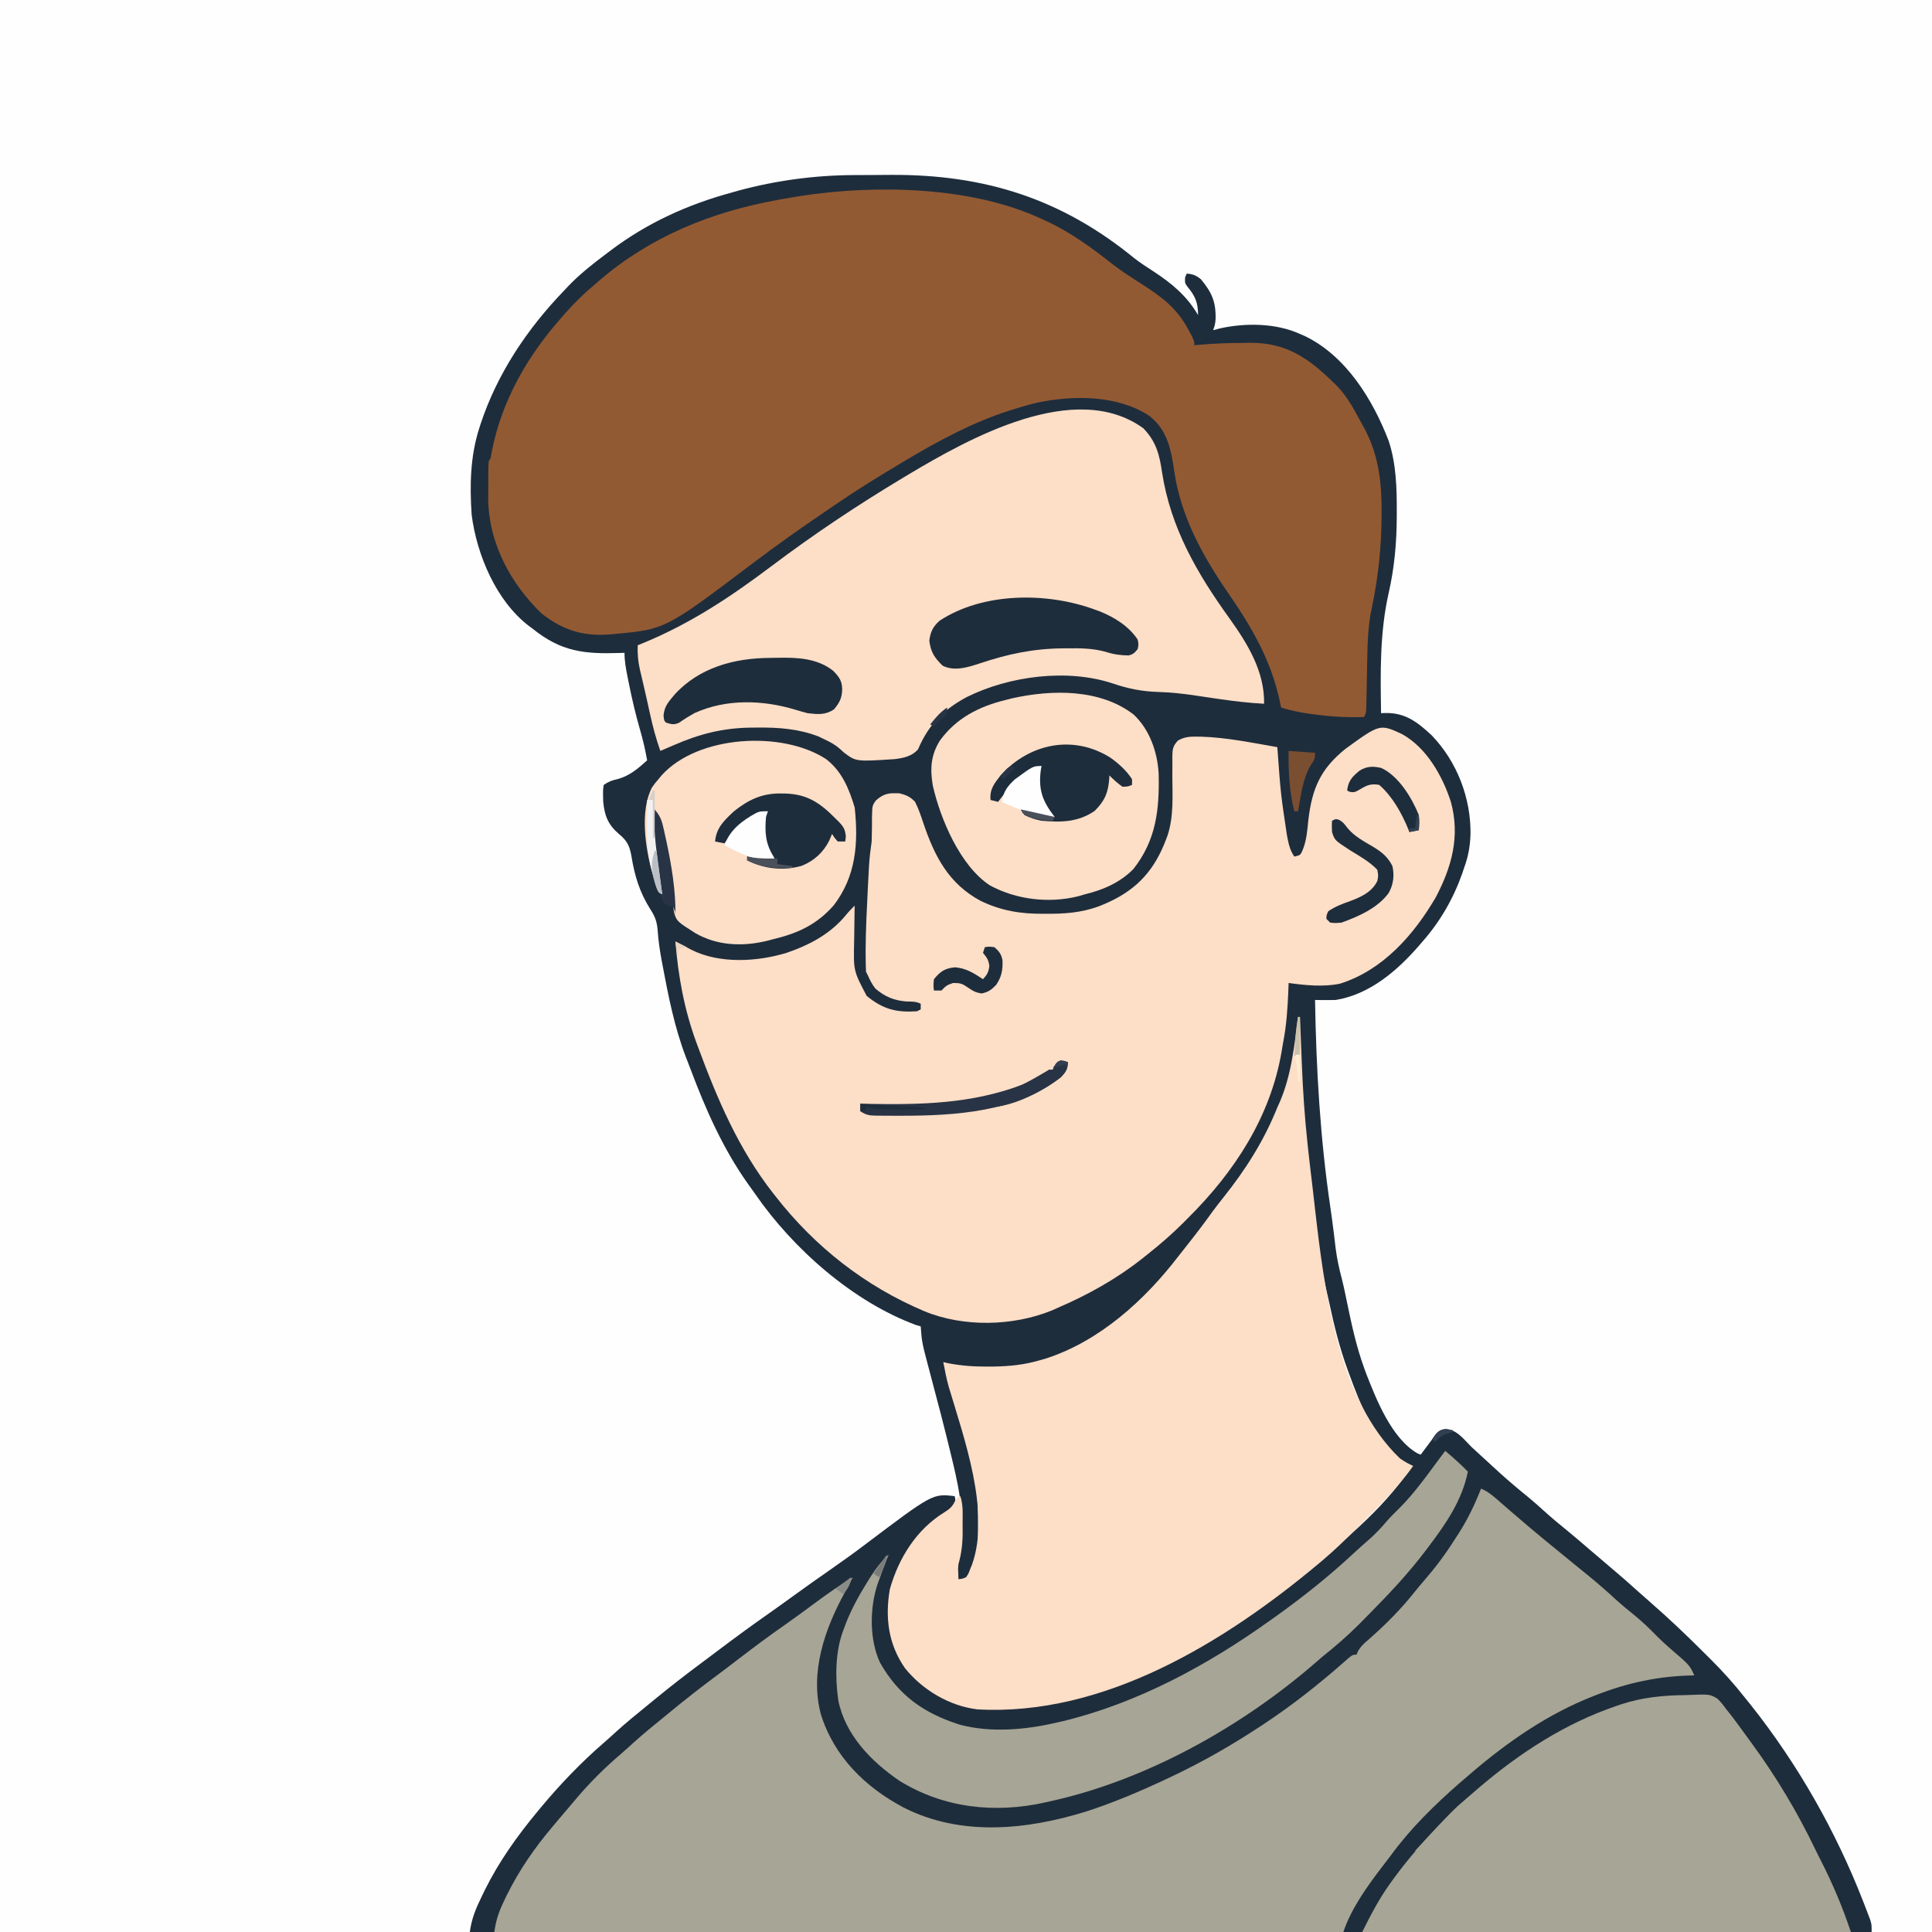 <svg version="1.1" xmlns="http://www.w3.org/2000/svg" width="1024" height="1024">
<rect width="100%" height="100%" fill="#808080" stroke="none"/>
<path d="M0 0 C337.92 0 675.84 0 1024 0 C1024 337.92 1024 675.84 1024 1024 C686.08 1024 348.16 1024 0 1024 C0 686.08 0 348.16 0 0 Z " fill="#FEFEFE" transform="translate(0,0)"/>
<path d="M0 0 C1.057 -0.006 2.114 -0.011 3.203 -0.017 C5.434 -0.027 7.664 -0.033 9.895 -0.037 C13.216 -0.047 16.538 -0.078 19.859 -0.109 C69.871 -0.357 110.575 12.67 149.133 44.285 C152.362 46.747 155.745 48.929 159.148 51.141 C168.803 57.466 176.776 64.106 182.648 74.203 C182.618 67.534 181.145 64.074 176.883 59 C175.648 57.203 175.648 57.203 175.773 54.203 C176.207 53.213 176.207 53.213 176.648 52.203 C179.951 52.486 181.533 53.111 184.148 55.203 C189.985 62.207 192.232 67.369 191.922 76.602 C191.648 79.203 191.648 79.203 190.648 82.203 C191.891 81.881 193.134 81.559 194.414 81.227 C207.863 78.256 224.015 78.446 236.648 84.203 C237.571 84.604 238.494 85.005 239.445 85.418 C261.159 95.999 275.297 119.055 283.676 140.879 C287.695 153.096 288.021 166.025 287.961 178.766 C287.96 179.505 287.959 180.244 287.958 181.006 C287.923 194.809 286.734 208.135 283.648 221.613 C278.928 242.601 279.289 263.835 279.648 285.203 C280.312 285.174 280.975 285.145 281.658 285.115 C292.385 284.841 298.857 289.849 306.559 297.023 C319.939 310.979 327.306 330.212 327.053 349.372 C326.832 355.68 325.865 361.273 323.648 367.203 C323.32 368.189 322.991 369.175 322.652 370.191 C317.97 383.461 310.959 395.655 301.648 406.203 C300.928 407.044 300.207 407.884 299.465 408.75 C287.921 421.954 273.525 434.25 255.648 437.203 C253.712 437.268 251.773 437.289 249.836 437.266 C248.86 437.257 247.884 437.248 246.879 437.238 C245.775 437.221 245.775 437.221 244.648 437.203 C245.27 474.075 247.38 510.64 252.77 547.141 C253.41 551.485 253.995 555.832 254.531 560.191 C254.66 561.234 254.788 562.276 254.92 563.351 C255.142 565.185 255.361 567.02 255.572 568.856 C256.256 574.377 257.45 579.642 258.85 585.023 C259.963 589.457 260.87 593.926 261.791 598.402 C264.161 609.897 266.648 621.156 270.648 632.203 C271.178 633.667 271.178 633.667 271.719 635.16 C277.192 649.15 285.249 669.621 298.969 677.543 C299.523 677.761 300.077 677.979 300.648 678.203 C301.287 677.348 301.925 676.494 302.582 675.613 C303.417 674.497 304.251 673.381 305.086 672.266 C305.507 671.702 305.928 671.138 306.361 670.557 C310.315 665.274 310.315 665.274 313.586 664.578 C319.691 664.69 323.595 670.208 327.648 674.203 C329.633 676.054 331.641 677.878 333.648 679.703 C334.668 680.638 335.688 681.572 336.707 682.508 C337.678 683.397 338.648 684.287 339.648 685.203 C340.506 685.989 341.363 686.776 342.246 687.586 C347.341 692.22 352.576 696.622 357.93 700.953 C360.57 703.138 363.116 705.395 365.648 707.703 C369.871 711.547 374.235 715.168 378.672 718.762 C382.603 721.986 386.455 725.297 390.307 728.614 C393.772 731.597 397.252 734.562 400.752 737.505 C406.053 741.965 411.267 746.505 416.395 751.164 C418.417 752.994 420.462 754.792 422.523 756.578 C431.907 764.772 440.934 773.302 449.74 782.11 C451.34 783.708 452.948 785.297 454.557 786.887 C461.038 793.333 466.994 800.005 472.648 807.203 C473.602 808.384 474.556 809.563 475.512 810.742 C500.532 842.266 520.699 877.753 535.273 915.266 C535.712 916.391 536.15 917.516 536.602 918.675 C537.001 919.727 537.401 920.779 537.812 921.863 C538.168 922.798 538.523 923.733 538.889 924.696 C539.648 927.203 539.648 927.203 539.648 931.203 C294.458 931.203 49.268 931.203 -203.352 931.203 C-202.305 923.879 -200.225 918.937 -197.039 912.391 C-196.503 911.284 -195.967 910.178 -195.414 909.038 C-187.871 893.818 -178.179 880.243 -167.352 867.203 C-166.861 866.61 -166.371 866.016 -165.865 865.405 C-155.546 853 -144.375 841.326 -132.162 830.771 C-129.919 828.828 -127.729 826.83 -125.539 824.828 C-120.29 820.097 -114.846 815.644 -109.352 811.203 C-108.12 810.192 -106.89 809.181 -105.66 808.168 C-97.119 801.152 -88.418 794.407 -79.537 787.829 C-77.181 786.077 -74.838 784.309 -72.496 782.539 C-63.288 775.584 -54.006 768.772 -44.551 762.156 C-40.179 759.094 -35.858 755.964 -31.539 752.828 C-25.151 748.192 -18.707 743.646 -12.227 739.141 C-6.146 734.908 -0.136 730.609 5.773 726.141 C41.968 698.817 41.968 698.817 53.648 700.203 C54.086 702.328 54.086 702.328 53.648 705.203 C51.084 708.211 47.894 710.475 44.496 712.461 C32.234 719.659 24.215 735.666 20.48 749.07 C17.388 762.441 19.133 775.766 26.086 787.516 C26.923 788.756 27.776 789.987 28.648 791.203 C29.37 792.214 30.092 793.224 30.836 794.266 C39.237 803.927 53.102 810.574 65.648 812.203 C127.616 815.803 187.601 781.753 234.648 744.203 C235.263 743.719 235.877 743.235 236.509 742.736 C256.882 726.666 280.192 707.887 294.648 686.203 C294.648 685.543 294.648 684.883 294.648 684.203 C293.187 683.037 293.187 683.037 291.273 681.828 C275.995 670.599 268.961 652.425 262.648 635.203 C262.399 634.526 262.149 633.849 261.891 633.151 C257.703 621.644 254.782 610.001 252.257 598.029 C251.672 595.314 251.044 592.612 250.402 589.91 C246.045 571.036 244.102 551.819 241.922 532.6 C241.481 528.737 241.023 524.877 240.566 521.016 C240.26 518.412 239.954 515.807 239.648 513.203 C239.546 512.329 239.443 511.455 239.337 510.554 C237.125 491.188 236.534 471.665 235.648 452.203 C235.446 453.499 235.243 454.795 235.034 456.131 C234.764 457.853 234.493 459.575 234.223 461.297 C234.09 462.149 233.956 463 233.819 463.878 C229.258 492.883 215.929 517.588 197.939 540.553 C195.789 543.302 193.655 546.064 191.523 548.828 C191.104 549.372 190.684 549.915 190.252 550.475 C187.713 553.777 185.254 557.125 182.836 560.516 C161.847 589.577 134.041 620.102 98.023 629.391 C96.794 629.714 95.564 630.038 94.297 630.371 C86.623 632.121 79.238 632.416 71.398 632.453 C70.33 632.474 69.261 632.494 68.16 632.516 C60.867 632.551 54.571 631.492 47.648 629.203 C47.92 630.147 48.191 631.091 48.471 632.063 C66.062 693.411 66.062 693.411 66.023 718.266 C66.023 719.305 66.022 720.345 66.021 721.417 C65.898 729.396 65.463 737.593 60.148 744.016 C59.653 744.408 59.158 744.799 58.648 745.203 C56.461 744.891 56.461 744.891 54.648 744.203 C54.497 739.96 54.487 736.785 55.633 732.652 C59.843 716.512 56.505 698.1 52.648 682.203 C52.348 680.955 52.048 679.706 51.738 678.419 C48.244 663.961 44.496 649.572 40.648 635.203 C36.254 618.68 36.254 618.68 35.648 610.203 C34.872 609.985 34.096 609.767 33.297 609.543 C-0.164 597.255 -32.096 569.038 -52.068 540.059 C-53.289 538.294 -54.544 536.558 -55.809 534.824 C-69.045 516.285 -78.436 495.021 -86.385 473.779 C-87.19 471.635 -88.017 469.503 -88.863 467.375 C-94.82 451.816 -98.106 435.221 -101.164 418.891 C-101.371 417.789 -101.578 416.687 -101.791 415.552 C-102.712 410.453 -103.443 405.461 -103.781 400.289 C-104.143 395.824 -105.128 392.915 -107.664 389.141 C-113.381 379.993 -115.977 371.487 -117.694 360.89 C-118.671 355.51 -119.96 352.782 -124.352 349.203 C-130.082 344.291 -131.973 339.428 -132.637 332.023 C-132.802 326.033 -132.802 326.033 -132.352 323.203 C-129.507 321.307 -128.015 320.813 -124.789 320.078 C-118.491 318.307 -114.155 314.505 -109.352 310.203 C-110.308 304.811 -111.497 299.589 -113.028 294.328 C-115.479 285.9 -117.443 277.436 -119.164 268.828 C-119.383 267.74 -119.602 266.652 -119.827 265.531 C-120.652 261.31 -121.352 257.519 -121.352 253.203 C-122.041 253.229 -122.73 253.255 -123.44 253.282 C-142.825 253.922 -154.881 252.699 -170.352 240.203 C-170.974 239.744 -171.597 239.285 -172.238 238.812 C-189.486 225.465 -199.606 201.215 -202.352 180.203 C-203.424 164.622 -203.138 149.147 -198.352 134.203 C-198.137 133.529 -197.923 132.855 -197.702 132.161 C-188.88 105.285 -172.885 81.449 -153.352 61.203 C-152.627 60.427 -151.903 59.651 -151.156 58.852 C-144.807 52.221 -137.673 46.703 -130.352 41.203 C-129.777 40.768 -129.203 40.333 -128.612 39.885 C-109.266 25.314 -87.737 15.529 -64.352 9.203 C-62.658 8.718 -62.658 8.718 -60.93 8.223 C-41.201 2.881 -20.43 0.089 0 0 Z " fill="#1E2D3C" transform="translate(452.352,92.797)"/>
<path d="M0 0 C13.024 7.187 21.441 22.108 25.938 35.938 C30.874 54.126 26.492 70.261 17.938 86.504 C6.338 106.418 -10.201 125.245 -32.875 132.312 C-41.707 134.146 -51.205 133.162 -60.062 131.938 C-60.111 133.242 -60.16 134.547 -60.211 135.891 C-60.602 145.393 -61.192 154.597 -63.062 163.938 C-63.311 165.427 -63.557 166.916 -63.801 168.406 C-69.728 202.979 -88.842 232.184 -113.438 256.562 C-114.306 257.439 -115.175 258.316 -116.07 259.219 C-122.087 265.218 -128.398 270.673 -135.062 275.938 C-136.004 276.688 -136.946 277.439 -137.917 278.212 C-151.319 288.786 -166.408 297.207 -182.062 303.938 C-183.197 304.448 -184.331 304.958 -185.5 305.484 C-206.121 313.895 -232.447 314.468 -253.062 305.938 C-284.367 292.763 -311.181 271.77 -332.062 244.938 C-332.693 244.138 -332.693 244.138 -333.335 243.322 C-351.547 220.067 -362.911 193.439 -373.062 165.938 C-373.483 164.812 -373.483 164.812 -373.911 163.663 C-380.322 146.32 -383.64 128.318 -385.062 109.938 C-384.145 110.42 -383.227 110.902 -382.281 111.398 C-381.042 112.037 -379.802 112.675 -378.562 113.312 C-377.661 113.788 -377.661 113.788 -376.742 114.273 C-361.817 121.895 -341.766 120.741 -326.062 115.938 C-313.84 111.717 -302.809 105.898 -294.535 95.734 C-293.131 94.021 -291.639 92.491 -290.062 90.938 C-290.083 91.945 -290.104 92.953 -290.126 93.992 C-290.199 97.775 -290.245 101.558 -290.282 105.342 C-290.302 106.971 -290.329 108.6 -290.364 110.229 C-290.692 125.524 -290.692 125.524 -283.688 138.812 C-274.984 145.858 -268.158 147.652 -257.062 146.938 C-256.403 146.607 -255.743 146.278 -255.062 145.938 C-255.062 144.947 -255.062 143.957 -255.062 142.938 C-257.65 141.644 -259.67 141.828 -262.562 141.75 C-269.2 141.231 -273.984 139.258 -279.062 134.938 C-280.864 132.634 -281.865 130.645 -283.062 127.938 C-283.392 127.278 -283.722 126.618 -284.062 125.938 C-284.196 122.864 -284.252 119.825 -284.25 116.75 C-284.25 115.774 -284.25 114.798 -284.25 113.793 C-284.175 103.329 -283.66 92.887 -283.125 82.438 C-283.082 81.575 -283.038 80.713 -282.993 79.824 C-282.866 77.331 -282.733 74.837 -282.598 72.344 C-282.559 71.6 -282.52 70.856 -282.481 70.089 C-282.23 65.657 -281.697 61.334 -281.062 56.938 C-280.992 55.311 -280.954 53.683 -280.957 52.055 C-280.942 51.197 -280.927 50.34 -280.912 49.457 C-280.887 47.686 -280.882 45.915 -280.896 44.145 C-280.741 37.893 -280.741 37.893 -278.849 35.228 C-275.805 32.489 -273.122 31.264 -269.062 31.375 C-268.258 31.374 -267.454 31.372 -266.625 31.371 C-263.049 32.161 -260.515 33.232 -258.062 35.938 C-256.167 39.658 -254.875 43.542 -253.562 47.5 C-247.587 65.065 -240.172 79.324 -223.398 88.375 C-212.355 93.722 -201.691 95.423 -189.5 95.25 C-187.788 95.255 -187.788 95.255 -186.041 95.26 C-175.834 95.196 -166.402 94.073 -157.062 89.812 C-156.384 89.507 -155.705 89.201 -155.006 88.886 C-139.808 81.788 -130.96 71.562 -125.062 55.938 C-124.79 55.224 -124.518 54.51 -124.238 53.774 C-120.9 43.624 -121.645 32.858 -121.702 22.298 C-121.711 19.689 -121.689 17.081 -121.664 14.473 C-121.677 13.675 -121.691 12.877 -121.704 12.055 C-121.652 8.148 -121.441 6.343 -118.731 3.439 C-115.346 1.534 -112.54 1.297 -108.75 1.375 C-108.01 1.38 -107.269 1.385 -106.506 1.391 C-92.952 1.795 -79.395 4.63 -66.062 6.938 C-65.958 8.317 -65.958 8.317 -65.851 9.725 C-64.25 31.651 -64.25 31.651 -61 53.375 C-60.757 54.64 -60.757 54.64 -60.509 55.93 C-59.775 59.458 -59.082 61.908 -57.062 64.938 C-53.802 64.225 -53.802 64.225 -52.465 61.078 C-50.522 56.118 -50.168 50.949 -49.625 45.688 C-47.674 29.018 -43.325 18.667 -30.062 7.938 C-11.701 -5.406 -11.701 -5.406 0 0 Z " fill="#FDDEC7" transform="translate(743.062,389.062)"/>
<path d="M0 0 C0.609 0.275 1.218 0.551 1.846 0.834 C15.167 6.897 26.224 15.011 37.676 24.034 C42.662 27.887 47.94 31.241 53.25 34.625 C63.978 41.511 72.005 47.51 78 59 C78.619 60.155 79.237 61.31 79.875 62.5 C81 65 81 65 81 67 C81.703 66.931 82.406 66.861 83.131 66.79 C91.117 66.057 99.045 65.785 107.062 65.75 C108.846 65.719 108.846 65.719 110.666 65.688 C129.878 65.603 141.809 73.999 155 87 C155.67 87.657 156.341 88.315 157.031 88.992 C162.565 94.853 166.211 101.953 170 109 C170.414 109.745 170.828 110.49 171.254 111.258 C178.752 125.313 180.363 139.876 180.25 155.5 C180.247 156.258 180.244 157.016 180.241 157.797 C180.163 173.846 178.605 188.94 175.409 204.661 C175.242 205.486 175.075 206.311 174.902 207.16 C174.678 208.237 174.678 208.237 174.449 209.336 C173.247 216.47 172.835 223.552 172.719 230.777 C172.681 232.607 172.643 234.438 172.605 236.268 C172.552 239.121 172.499 241.973 172.448 244.826 C172.396 247.602 172.339 250.377 172.281 253.152 C172.268 254.011 172.254 254.869 172.24 255.753 C172.113 261.774 172.113 261.774 171 264 C162.017 264.378 153.406 263.845 144.5 262.625 C143.569 262.499 142.638 262.373 141.679 262.243 C136.634 261.514 131.862 260.536 127 259 C126.633 257.2 126.633 257.2 126.258 255.363 C121.583 233.905 111.645 216.721 99.308 198.831 C85.383 178.615 73.838 157.859 70.312 133.324 C68.683 122.056 66.604 111.584 56.969 104.273 C39.988 93.29 16.69 93.38 -2.642 97.486 C-6.812 98.508 -10.911 99.692 -15 101 C-15.673 101.209 -16.346 101.417 -17.039 101.632 C-36.251 107.743 -54.737 117.685 -72 128 C-72.879 128.524 -73.758 129.047 -74.664 129.586 C-85.982 136.35 -97.196 143.236 -108.078 150.686 C-110.215 152.147 -112.359 153.597 -114.504 155.047 C-127.605 163.929 -140.508 173.071 -153.133 182.619 C-199.31 217.524 -199.31 217.524 -226 220 C-226.663 220.065 -227.327 220.13 -228.01 220.197 C-242.56 221.442 -253.335 218.241 -264.938 209.188 C-281.431 193.21 -292.855 171.98 -293.23 148.836 C-293.227 146.349 -293.212 143.862 -293.188 141.375 C-293.187 140.098 -293.186 138.82 -293.186 137.504 C-293.141 128.141 -293.141 128.141 -292 127 C-291.719 125.652 -291.477 124.296 -291.25 122.938 C-286.055 96.552 -272.645 73.072 -255 53 C-254.176 52.055 -253.353 51.11 -252.504 50.137 C-247.635 44.66 -242.636 39.672 -237 35 C-236.13 34.242 -235.26 33.484 -234.363 32.703 C-207.281 9.417 -174.955 -3.677 -140 -10 C-139.143 -10.157 -138.285 -10.314 -137.402 -10.476 C-134.937 -10.918 -132.47 -11.34 -130 -11.75 C-128.962 -11.924 -128.962 -11.924 -127.903 -12.101 C-87.884 -18.243 -37.039 -17.285 0 0 Z " fill="#925A33" transform="translate(552,116)"/>
<path d="M0 0 C4.088 1.689 7.156 4.555 10.438 7.438 C11.692 8.526 12.948 9.615 14.203 10.703 C14.837 11.254 15.47 11.805 16.123 12.373 C18.96 14.832 21.821 17.263 24.688 19.688 C25.223 20.14 25.758 20.593 26.31 21.06 C31.492 25.432 36.74 29.722 42 34 C44.751 36.25 47.501 38.501 50.25 40.754 C52.078 42.247 53.912 43.734 55.75 45.215 C61.432 49.807 66.875 54.58 72.246 59.531 C74.949 61.955 77.726 64.234 80.562 66.5 C85.245 70.275 89.456 74.353 93.656 78.652 C95.766 80.766 97.924 82.742 100.188 84.688 C110.593 93.637 110.593 93.637 113 99 C111.382 99.039 111.382 99.039 109.73 99.078 C91.064 99.706 74.22 103.841 57 111 C56.292 111.294 55.583 111.587 54.854 111.89 C31.235 121.887 10.211 137.2 -9 154 C-9.78 154.668 -10.56 155.335 -11.363 156.023 C-24.601 167.592 -37.384 180.088 -47.758 194.314 C-49.038 196.052 -50.356 197.755 -51.684 199.457 C-59.817 210.024 -68.761 222.282 -73 235 C-221.5 235 -370 235 -523 235 C-522.046 228.322 -520.548 224.1 -517.688 218.188 C-517.247 217.272 -516.807 216.356 -516.354 215.413 C-509.851 202.253 -501.501 190.174 -492 179 C-491.104 177.931 -490.208 176.862 -489.312 175.793 C-486.559 172.513 -483.781 169.256 -481 166 C-480.394 165.279 -479.788 164.559 -479.164 163.816 C-472.099 155.528 -464.271 147.759 -455.98 140.699 C-453.673 138.72 -451.434 136.674 -449.188 134.625 C-443.939 129.894 -438.494 125.441 -433 121 C-431.769 119.989 -430.538 118.977 -429.309 117.965 C-421.458 111.516 -413.486 105.284 -405.328 99.23 C-401.274 96.218 -397.268 93.147 -393.262 90.071 C-385.391 84.033 -377.467 78.116 -369.326 72.448 C-363.849 68.629 -358.482 64.674 -353.125 60.688 C-346.581 55.825 -340.003 51.186 -333 47 C-334.332 49.705 -335.735 52.353 -337.207 54.984 C-347.863 74.348 -355.88 97.361 -349.906 119.691 C-342.867 142.058 -326.529 158.164 -306.171 168.971 C-275.648 184.557 -240.567 180.888 -208.844 170.989 C-194.473 166.289 -180.663 160.45 -167 154 C-165.401 153.25 -165.401 153.25 -163.77 152.484 C-147.443 144.76 -132.072 135.943 -117 126 C-115.82 125.222 -115.82 125.222 -114.617 124.428 C-99.836 114.608 -86.009 103.7 -72.699 91.973 C-68.184 88 -68.184 88 -66 88 C-65.76 87.423 -65.52 86.845 -65.273 86.25 C-63.743 83.546 -61.987 82.018 -59.625 80 C-50.789 72.222 -42.604 64.076 -35.281 54.844 C-33.645 52.804 -31.994 50.816 -30.281 48.844 C-24.247 41.895 -18.912 34.807 -14 27 C-13.321 25.961 -12.641 24.922 -11.941 23.852 C-7.026 16.176 -3.345 8.45 0 0 Z " fill="#A7A595" transform="translate(785,789)"/>
<path d="M0 0 C0.33 0 0.66 0 1 0 C1.05 1.284 1.1 2.567 1.152 3.889 C1.344 8.76 1.543 13.63 1.745 18.5 C1.83 20.587 1.913 22.675 1.995 24.762 C2.546 38.901 3.485 52.932 5 67 C5.125 68.175 5.249 69.349 5.377 70.56 C6.064 76.846 6.823 83.124 7.575 89.403 C8.02 93.172 8.446 96.943 8.871 100.715 C13.846 144.08 20.834 202.171 54 234 C56.291 235.611 58.464 236.785 61 238 C52.581 249.927 42.025 260.067 31.75 270.375 C31.279 270.849 30.807 271.323 30.322 271.811 C24.726 277.431 19.068 282.893 13 288 C12.397 288.51 11.793 289.02 11.172 289.545 C-38.672 331.3 -102.81 370.804 -170 367 C-184.83 365.177 -199.041 356.745 -208.375 345.125 C-217.198 332.389 -218.942 318.441 -216.387 303.387 C-211.685 286.756 -202.306 271.716 -187.539 262.594 C-184.891 260.932 -183.368 259.759 -182 256.938 C-181 255 -181 255 -179 254 C-177.357 258.93 -177.815 264.026 -177.812 269.188 C-177.8 270.299 -177.788 271.411 -177.775 272.557 C-177.764 278.776 -178.292 284.032 -180 290 C-180.236 292.436 -180.236 292.436 -180.125 294.5 C-180.084 295.655 -180.043 296.81 -180 298 C-178.055 297.829 -178.055 297.829 -176 297 C-174.681 295.067 -174.681 295.067 -173.812 292.688 C-173.489 291.908 -173.165 291.128 -172.832 290.324 C-162.821 262.358 -177.128 223.069 -185.188 195.902 C-186.379 191.646 -187.217 187.347 -188 183 C-187.022 183.211 -187.022 183.211 -186.024 183.427 C-178.877 184.862 -172.032 185.351 -164.75 185.312 C-163.106 185.305 -163.106 185.305 -161.428 185.298 C-152.94 185.175 -145.19 184.374 -137 182 C-135.291 181.507 -135.291 181.507 -133.547 181.004 C-105.157 171.806 -81.296 150.114 -63.437 126.86 C-61.551 124.418 -59.634 122.003 -57.717 119.585 C-53.432 114.176 -49.294 108.698 -45.281 103.082 C-43.489 100.661 -41.662 98.3 -39.781 95.949 C-27.816 80.967 -18.175 65.8 -11 48 C-10.613 47.135 -10.227 46.27 -9.828 45.379 C-3.6 31.175 -1.948 15.238 0 0 Z " fill="#FDDEC7" transform="translate(688,539)"/>
<path d="M0 0 C6.885 7.198 8.559 14.008 9.938 23.562 C14.58 52.993 28.507 76.977 45.743 100.884 C55.403 114.423 64.289 128.972 64 146 C56.139 145.577 48.411 144.698 40.625 143.562 C39.715 143.43 38.806 143.298 37.869 143.161 C34.544 142.674 31.219 142.184 27.896 141.682 C21.251 140.683 14.721 139.956 8.007 139.762 C-0.759 139.494 -8.052 138.044 -16.324 135.211 C-40.416 127.274 -71.069 131.272 -93.562 142.438 C-105.878 149.011 -113.841 157.074 -119.406 170.125 C-122.575 173.852 -127.075 174.758 -131.739 175.345 C-152.25 176.7 -152.25 176.7 -158.688 171.875 C-159.387 171.238 -160.087 170.601 -160.809 169.945 C-163.44 167.61 -166.074 166.257 -169.25 164.75 C-170.204 164.291 -171.158 163.832 -172.141 163.359 C-182.536 159.308 -193.396 158.497 -204.438 158.625 C-206.344 158.64 -206.344 158.64 -208.29 158.656 C-223.201 158.902 -235.404 162.067 -249 168 C-250.312 168.563 -251.625 169.126 -252.938 169.688 C-253.948 170.121 -254.959 170.554 -256 171 C-258.279 164.601 -259.987 158.195 -261.438 151.562 C-261.649 150.611 -261.86 149.66 -262.077 148.679 C-262.509 146.732 -262.939 144.784 -263.368 142.836 C-263.965 140.157 -264.583 137.484 -265.211 134.812 C-265.397 134.009 -265.584 133.205 -265.776 132.377 C-266.122 130.883 -266.474 129.39 -266.832 127.899 C-267.847 123.461 -268.159 119.515 -268 115 C-266.996 114.598 -266.996 114.598 -265.973 114.188 C-240.377 103.743 -218.951 89.535 -196.938 72.938 C-174.513 56.042 -151.08 40.432 -127 26 C-126.159 25.495 -125.319 24.99 -124.453 24.47 C-92.538 5.436 -36.224 -26.205 0 0 Z " fill="#FDDEC7" transform="translate(606,227)"/>
<path d="M0 0 C0.663 -0.025 1.326 -0.05 2.009 -0.075 C12.97 -0.486 12.97 -0.486 17.033 1.908 C18.859 3.682 20.294 5.477 21.75 7.562 C22.453 8.43 22.453 8.43 23.169 9.316 C24.606 11.091 25.963 12.908 27.312 14.75 C27.819 15.436 28.325 16.122 28.846 16.828 C30.49 19.067 32.12 21.314 33.75 23.562 C34.585 24.703 34.585 24.703 35.436 25.866 C48.27 43.453 59.429 62.045 68.838 81.683 C69.801 83.668 70.795 85.636 71.797 87.602 C78.119 100.008 83.328 112.297 87.75 125.562 C2.28 125.562 -83.19 125.562 -171.25 125.562 C-166.614 116.291 -162.258 107.855 -156.25 99.562 C-155.794 98.93 -155.338 98.297 -154.868 97.645 C-146.77 86.509 -137.865 76.405 -128.25 66.562 C-127.443 65.727 -126.636 64.892 -125.805 64.031 C-121.489 59.631 -116.947 55.551 -112.25 51.562 C-111.412 50.835 -110.574 50.108 -109.711 49.359 C-87.847 30.688 -63.697 14.95 -36.375 5.688 C-35.11 5.258 -35.11 5.258 -33.819 4.819 C-22.594 1.174 -11.78 0.134 0 0 Z " fill="#A7A595" transform="translate(893.25,898.438)"/>
<path d="M0 0 C4.184 3.509 8.196 7.081 12 11 C8.955 26.256 0.249 38.827 -9 51 C-9.437 51.581 -9.874 52.163 -10.325 52.762 C-19.827 65.353 -30.522 76.599 -41.615 87.789 C-43.019 89.206 -44.419 90.626 -45.82 92.047 C-51.903 98.137 -58.283 103.626 -65 109 C-66.102 109.935 -67.198 110.876 -68.285 111.828 C-107.482 146.008 -158.307 174.499 -209.25 185.688 C-210.178 185.9 -211.106 186.112 -212.062 186.33 C-238.613 192.274 -265.813 189.343 -289.191 174.91 C-304.17 164.723 -318.055 150.554 -321.707 132.119 C-323.371 120.082 -323.352 106.429 -319 95 C-318.559 93.811 -318.118 92.623 -317.664 91.398 C-314.51 83.399 -310.44 76.09 -305.875 68.812 C-305.121 67.61 -305.121 67.61 -304.352 66.383 C-301.58 62.087 -298.776 58.451 -295 55 C-295.277 55.681 -295.554 56.361 -295.84 57.062 C-297.14 60.355 -298.36 63.67 -299.562 67 C-299.997 68.196 -300.431 69.393 -300.879 70.625 C-305.088 83.296 -305.248 100.11 -299.547 112.281 C-289.592 129.778 -276.229 139.097 -257.375 145.09 C-241.005 149.505 -222.358 147.863 -206 144 C-204.848 143.745 -203.695 143.49 -202.508 143.227 C-162.944 133.622 -125.884 113.528 -93 90 C-91.884 89.211 -90.768 88.422 -89.652 87.633 C-75.107 77.21 -61.146 66.078 -48.078 53.855 C-45.477 51.427 -42.816 49.079 -40.125 46.75 C-36.71 43.738 -33.743 40.535 -30.809 37.059 C-28.824 34.8 -26.718 32.721 -24.562 30.625 C-16.418 22.563 -9.821 13.175 -3 4 C-2.001 2.666 -1.001 1.333 0 0 Z " fill="#A7A595" transform="translate(766,769)"/>
<path d="M0 0 C8.49 7.952 12.652 19.974 13.235 31.408 C13.692 50.225 11.925 66.564 -0.125 81.812 C-7.075 88.969 -16.317 92.978 -25.875 95.25 C-27.052 95.597 -28.229 95.944 -29.441 96.301 C-44.972 100.157 -62.319 98.087 -76.25 90.5 C-91.921 80.229 -102.458 55.362 -106.465 37.64 C-107.991 28.743 -107.526 21.486 -102.695 13.746 C-93.997 1.818 -82.016 -4.287 -67.875 -7.75 C-66.697 -8.049 -65.519 -8.348 -64.305 -8.656 C-43.214 -13.333 -17.761 -13.71 0 0 Z " fill="#FDDEC7" transform="translate(600.875,378.75)"/>
<path d="M0 0 C8.341 6.383 12.171 15.75 15.113 25.617 C17.142 44.486 15.835 62.053 4.016 77.441 C-5.146 87.92 -15.523 92.477 -28.887 95.617 C-30.033 95.927 -30.033 95.927 -31.203 96.242 C-44.242 99.419 -57.689 98.934 -69.414 92.156 C-79.104 85.968 -79.104 85.968 -80.609 81.445 C-80.722 80.595 -80.834 79.744 -80.949 78.867 C-81.097 77.814 -81.246 76.761 -81.398 75.676 C-81.792 72.482 -82.159 69.286 -82.531 66.09 C-84.16 46.86 -84.16 46.86 -89.887 28.617 C-90.319 43.219 -89.102 57.184 -86.887 71.617 C-88.887 70.617 -88.887 70.617 -90.141 67.047 C-90.585 65.531 -91.021 64.013 -91.449 62.492 C-91.67 61.745 -91.891 60.997 -92.119 60.227 C-95.843 47.311 -98.81 27.308 -92.324 14.992 C-90.648 12.629 -90.648 12.629 -88.887 10.617 C-88.357 9.964 -87.827 9.31 -87.281 8.637 C-67.973 -12.873 -23.127 -15.216 0 0 Z " fill="#FDDEC7" transform="translate(437.887,402.383)"/>
<path d="M0 0 C0.933 0.334 1.867 0.668 2.828 1.012 C10.671 4.173 18.297 8.869 23 16 C23.5 18.688 23.5 18.688 23 21 C21.47 22.936 20.566 23.88 18.125 24.398 C13.827 24.351 10.197 23.834 6.105 22.5 C-0.822 20.555 -7.532 20.546 -14.688 20.625 C-15.352 20.63 -16.017 20.635 -16.702 20.64 C-32.431 20.778 -45.972 23.679 -60.847 28.662 C-67.178 30.72 -74.019 32.934 -80.34 29.863 C-84.693 25.638 -86.642 22.765 -87.438 16.625 C-86.865 11.878 -85.51 9.135 -82 6 C-59.008 -9.147 -25.145 -9.204 0 0 Z " fill="#1E2D3C" transform="translate(580,323)"/>
<path d="M0 0 C1.387 -0.011 2.775 -0.032 4.162 -0.062 C14.517 -0.283 25.201 0.127 33.662 6.858 C36.804 10.082 38.335 12.13 38.412 16.608 C38.316 21.181 37.045 23.772 34.037 27.295 C29.444 30.358 25.439 29.915 20.037 29.295 C17.918 28.758 15.836 28.134 13.744 27.5 C-3.775 22.204 -23.061 21.598 -39.963 29.295 C-42.699 30.84 -45.301 32.419 -47.849 34.256 C-50.612 35.614 -52.08 35.208 -54.963 34.295 C-55.963 33.295 -55.963 33.295 -56.275 30.608 C-55.892 26.545 -54.514 24.328 -51.963 21.295 C-51.45 20.676 -50.937 20.058 -50.408 19.42 C-37.357 5.081 -18.726 0.107 0 0 Z " fill="#1E2D3C" transform="translate(407.963,348.705)"/>
<path d="M0 0 C4.478 3.137 8.736 6.942 11.699 11.578 C11.699 12.568 11.699 13.558 11.699 14.578 C9.637 15.453 9.637 15.453 6.699 15.578 C4.109 13.839 1.908 11.774 -0.301 9.578 C-0.339 10.431 -0.339 10.431 -0.379 11.301 C-0.919 18.655 -2.725 23.002 -8.051 28.328 C-16.827 34.404 -25.953 34.515 -36.301 33.578 C-39.734 32.928 -42.111 32.089 -45.301 30.578 C-45.961 29.588 -46.621 28.598 -47.301 27.578 C-46.493 27.795 -45.684 28.011 -44.852 28.234 C-43.783 28.513 -42.714 28.791 -41.613 29.078 C-40.558 29.357 -39.502 29.635 -38.414 29.922 C-35.589 30.517 -33.172 30.706 -30.301 30.578 C-31.064 29.733 -31.827 28.887 -32.613 28.016 C-37.035 22.664 -38.935 17.551 -38.301 10.578 C-37.301 7.141 -37.301 7.141 -36.301 4.578 C-37.867 5.32 -39.429 6.072 -40.988 6.828 C-41.858 7.246 -42.729 7.663 -43.625 8.094 C-48.655 10.884 -52.103 14.307 -55.613 18.828 C-56.311 19.72 -57.008 20.612 -57.727 21.531 C-58.246 22.207 -58.766 22.882 -59.301 23.578 C-60.621 23.248 -61.941 22.918 -63.301 22.578 C-63.829 16.818 -61.289 13.868 -57.902 9.434 C-42.532 -7.437 -19.618 -12.124 0 0 Z " fill="#1E2D3C" transform="translate(588.301,401.422)"/>
<path d="M0 0 C0.795 0.01 1.591 0.019 2.41 0.03 C14.272 0.387 20.955 5.088 29.188 13.438 C29.761 14.001 30.335 14.564 30.926 15.145 C33.366 17.75 34.167 19.216 34.5 22.812 C34.397 23.679 34.294 24.545 34.188 25.438 C32.868 25.438 31.548 25.438 30.188 25.438 C28.438 23.438 28.438 23.438 27.188 21.438 C26.692 22.613 26.197 23.789 25.688 25 C22.507 31.293 17.581 35.786 11 38.375 C1.137 41.118 -8.74 39.974 -17.812 35.438 C-17.812 34.778 -17.812 34.118 -17.812 33.438 C-10.882 33.933 -10.882 33.933 -3.812 34.438 C-4.452 33.509 -5.091 32.581 -5.75 31.625 C-8.633 27.169 -8.971 24.157 -9 18.938 C-9.014 17.793 -9.028 16.648 -9.043 15.469 C-8.812 12.438 -8.812 12.438 -6.812 9.438 C-16.571 12.407 -23.919 18.1 -29.812 26.438 C-31.462 26.108 -33.113 25.777 -34.812 25.438 C-34.126 18.059 -30.019 14.364 -24.812 9.438 C-17.102 3.302 -9.868 -0.135 0 0 Z " fill="#1E2D3C" transform="translate(413.812,420.562)"/>
<path d="M0 0 C-0.109 3.711 -1.038 5.041 -3.562 7.812 C-27.092 26.444 -59.807 28.368 -88.5 28.375 C-89.398 28.377 -90.295 28.379 -91.22 28.381 C-93.782 28.38 -96.344 28.362 -98.906 28.336 C-99.68 28.334 -100.454 28.331 -101.251 28.329 C-105.024 28.262 -106.785 28.144 -110 26 C-110 24.68 -110 23.36 -110 22 C-108.333 22.031 -108.333 22.031 -106.633 22.063 C-78.429 22.548 -51.535 22.177 -24.75 12.125 C-24.065 11.87 -23.379 11.614 -22.673 11.351 C-17.81 9.472 -14.028 7.26 -10 4 C-9.34 4 -8.68 4 -8 4 C-7.711 3.361 -7.423 2.721 -7.125 2.062 C-5.18 -1.503 -3.543 -1.063 0 0 Z " fill="#283445" transform="translate(566,563)"/>
<path d="M0 0 C2.188 1.438 2.188 1.438 4.289 4.184 C8.012 8.744 13.034 11.328 18.037 14.293 C22.617 17.109 25.677 19.507 28.188 24.438 C29.331 29.468 28.742 34.17 26.25 38.688 C20.529 46.624 10.17 51.259 1.188 54.438 C-2.082 54.727 -2.082 54.727 -4.812 54.438 C-5.472 53.778 -6.133 53.118 -6.812 52.438 C-6.75 50.5 -6.75 50.5 -5.812 48.438 C-2.213 45.964 1.451 44.546 5.562 43.125 C11.455 40.92 17.223 38.366 20.188 32.438 C20.772 29.565 20.772 29.565 20.188 26.438 C16.103 22.132 10.907 19.277 5.871 16.184 C-2.401 10.802 -2.401 10.802 -3.812 6.438 C-3.938 3.188 -3.938 3.188 -3.812 0.438 C-1.812 -0.562 -1.812 -0.562 0 0 Z " fill="#1E2D3C" transform="translate(709.812,434.562)"/>
<path d="M0 0 C9.23 4.144 16.34 15.877 20 25 C20.428 27.885 20.331 30.077 20 33 C17.525 33.495 17.525 33.495 15 34 C14.706 33.234 14.706 33.234 14.406 32.453 C10.914 23.963 5.996 15.088 -1 9 C-5.004 8.288 -7.267 8.999 -10.625 11.062 C-14 13 -14 13 -16.438 12.75 C-16.953 12.502 -17.469 12.255 -18 12 C-17.347 6.749 -15.308 4.672 -11.32 1.398 C-7.505 -0.901 -4.284 -0.969 0 0 Z " fill="#1E2D3C" transform="translate(732,407)"/>
<path d="M0 0 C-0.33 0.99 -0.66 1.98 -1 3 C-1.679 11.139 -1.343 17.025 3 24 C3.33 24.66 3.66 25.32 4 26 C-5.997 26.755 -14.325 22.583 -23 18 C-20.154 9.763 -13.514 4.878 -6.078 0.812 C-4 0 -4 0 0 0 Z " fill="#FEFEFE" transform="translate(407,430)"/>
<path d="M0 0 C-0.13 0.822 -0.26 1.645 -0.395 2.492 C-1.684 12.926 0.703 18.832 7 27 C-3.319 27.156 -11.783 23.138 -21 19 C-20.154 13.495 -18.059 10.714 -14 7 C-4.435 0 -4.435 0 0 0 Z " fill="#FEFEFE" transform="translate(552,406)"/>
<path d="M0 0 C2.25 -0.312 2.25 -0.312 5 0 C7.552 2.138 8.802 3.801 9.352 7.125 C9.537 12.123 8.852 15.771 6 20 C3.415 22.655 1.827 23.835 -1.812 24.562 C-5.054 23.991 -6.298 23.262 -8.938 21.438 C-12.066 19.322 -12.827 19 -16.812 19 C-19.975 19.992 -20.862 20.658 -23 23 C-24.32 23 -25.64 23 -27 23 C-27.312 20.312 -27.312 20.312 -27 17 C-23.572 12.831 -21.204 11.216 -15.812 10.688 C-9.969 11.166 -5.808 13.795 -1 17 C1.204 14.612 1.966 13.268 2.375 10 C1.96 6.68 1.027 5.556 -1 3 C-0.67 2.01 -0.34 1.02 0 0 Z " fill="#1E2D3C" transform="translate(522,502)"/>
<path d="M0 0 C-0.109 3.711 -1.038 5.041 -3.562 7.812 C-13.851 15.96 -32.031 25.246 -45.5 23.812 C-46.655 23.544 -47.81 23.276 -49 23 C-48.67 21.68 -48.34 20.36 -48 19 C-47.103 18.781 -46.206 18.562 -45.281 18.336 C-26.502 13.655 -26.502 13.655 -10 4 C-9.34 4 -8.68 4 -8 4 C-7.711 3.361 -7.423 2.721 -7.125 2.062 C-5.18 -1.503 -3.543 -1.063 0 0 Z " fill="#283445" transform="translate(566,563)"/>
<path d="M0 0 C2.236 2.724 3.474 4.898 4.281 8.324 C4.482 9.176 4.683 10.029 4.89 10.906 C5.091 11.824 5.293 12.742 5.5 13.688 C5.714 14.642 5.927 15.596 6.147 16.58 C8.878 29.358 11.181 42.897 11 56 C10.938 55.381 10.876 54.762 10.812 54.125 C10.544 53.424 10.276 52.722 10 52 C9.196 51.691 8.391 51.381 7.562 51.062 C5 50 5 50 3.941 48.086 C2.584 43.637 1.975 39.169 1.375 34.562 C1.243 33.561 1.111 32.56 0.975 31.529 C-0.296 21.017 -0.304 10.571 0 0 Z " fill="#283445" transform="translate(347,429)"/>
<path d="M0 0 C6.93 0.495 6.93 0.495 14 1 C14 4.359 13.561 4.838 11.75 7.5 C7.43 14.873 6.511 23.703 5 32 C4.34 32 3.68 32 3 32 C0.313 21.432 -0.162 10.87 0 0 Z " fill="#7A4E30" transform="translate(683,398)"/>
<path d="M0 0 C0.99 0 1.98 0 3 0 C3.037 1.177 3.075 2.354 3.113 3.566 C3.615 16.841 5.106 29.858 7 43 C7.198 44.389 7.396 45.779 7.594 47.168 C7.728 48.103 7.862 49.037 8 50 C6 49 6 49 4.746 45.43 C4.302 43.914 3.866 42.395 3.438 40.875 C3.216 40.127 2.995 39.38 2.768 38.609 C0.199 29.701 -0.131 21.294 -0.062 12.062 C-0.058 10.902 -0.053 9.741 -0.049 8.545 C-0.037 5.697 -0.021 2.848 0 0 Z " fill="#F2F2F2" transform="translate(343,424)"/>
<path d="M0 0 C0.66 0.33 1.32 0.66 2 1 C-7.24 10.24 -16.48 19.48 -26 29 C-26.66 28.67 -27.32 28.34 -28 28 C-6.357 4.768 -6.357 4.768 0 0 Z " fill="#A7A595" transform="translate(778,953)"/>
<path d="M0 0 C0.969 0.165 1.939 0.33 2.938 0.5 C7.295 1.134 11.606 1.09 16 1 C16 1.99 16 2.98 16 4 C18.64 4.33 21.28 4.66 24 5 C24 5.33 24 5.66 24 6 C15.176 6.368 7.957 5.979 0 2 C0 1.34 0 0.68 0 0 Z " fill="#4A505A" transform="translate(396,454)"/>
<path d="M0 0 C1.419 0.091 1.419 0.091 2.867 0.184 C13.242 0.843 23.62 1.435 34 2 C34 2.33 34 2.66 34 3 C12.277 3.191 12.277 3.191 3 2 C3 2.66 3 3.32 3 4 C2.01 4 1.02 4 0 4 C0 2.68 0 1.36 0 0 Z " fill="#1E2D3C" transform="translate(456,585)"/>
<path d="M0 0 C0.33 0 0.66 0 1 0 C1.99 7.59 2.98 15.18 4 23 C2 22 2 22 0.859 19.375 C-1.556 12.028 -2.501 7.378 0 0 Z " fill="#B9BFC4" transform="translate(347,451)"/>
<path d="M0 0 C0.33 0 0.66 0 1 0 C1 6.6 1 13.2 1 20 C0.01 20.33 -0.98 20.66 -2 21 C-1.858 18.625 -1.711 16.25 -1.562 13.875 C-1.523 13.21 -1.484 12.545 -1.443 11.859 C-1.188 7.85 -0.732 3.95 0 0 Z " fill="#CAC2AD" transform="translate(688,539)"/>
<path d="M0 0 C8.91 1.98 8.91 1.98 18 4 C17.67 4.66 17.34 5.32 17 6 C11.075 5.66 6.128 5.287 1 2 C0.67 1.34 0.34 0.68 0 0 Z " fill="#4A505A" transform="translate(541,429)"/>
<path d="M0 0 C0.33 0 0.66 0 1 0 C1 8.25 1 16.5 1 25 C0.67 25 0.34 25 0 25 C0 18.4 0 11.8 0 5 C-0.66 5 -1.32 5 -2 5 C-1.34 3.35 -0.68 1.7 0 0 Z " fill="#D6CFCB" transform="translate(346,419)"/>
<path d="M0 0 C0 3.237 -0.655 4.788 -2 7.688 C-2.557 8.9 -2.557 8.9 -3.125 10.137 C-3.414 10.752 -3.702 11.366 -4 12 C-4.99 11.34 -5.98 10.68 -7 10 C-3.535 5.05 -3.535 5.05 0 0 Z " fill="#7B7D7A" transform="translate(470,824)"/>
<path d="M0 0 C0 3.999 -1.726 5.802 -4 9 C-5.32 8.01 -6.64 7.02 -8 6 C-5.36 4.02 -2.72 2.04 0 0 Z " fill="#8A8C88" transform="translate(451,836)"/>
<path d="M0 0 C0 3 0 3 -1.531 4.824 C-2.181 5.439 -2.831 6.054 -3.5 6.688 C-4.15 7.31 -4.799 7.933 -5.469 8.574 C-5.974 9.045 -6.479 9.515 -7 10 C-7.66 9.67 -8.32 9.34 -9 9 C-6.21 5.513 -3.748 2.498 0 0 Z " fill="#283445" transform="translate(502,375)"/>
<path d="M0 0 C1.072 0.103 2.145 0.206 3.25 0.312 C3.25 0.643 3.25 0.972 3.25 1.312 C2.322 1.581 1.394 1.849 0.438 2.125 C-2.512 3.224 -3.806 3.937 -5.75 6.312 C-6.41 5.982 -7.07 5.653 -7.75 5.312 C-5.366 1.498 -4.615 0.385 0 0 Z " fill="#313F51" transform="translate(766.75,757.688)"/>
<path d="M0 0 C0.66 0 1.32 0 2 0 C2 4.62 2 9.24 2 14 C1.67 14 1.34 14 1 14 C0.939 13.313 0.879 12.626 0.816 11.918 C0.733 11.017 0.649 10.116 0.562 9.188 C0.481 8.294 0.4 7.401 0.316 6.48 C0.065 3.873 0.065 3.873 -1 1 C-0.67 0.67 -0.34 0.34 0 0 Z " fill="#FEEDD1" transform="translate(687,559)"/>
<path d="M0 0 C0.33 0 0.66 0 1 0 C1 2.64 1 5.28 1 8 C-0.65 8.33 -2.3 8.66 -4 9 C-4 8.34 -4 7.68 -4 7 C-3.01 7 -2.02 7 -1 7 C-0.67 4.69 -0.34 2.38 0 0 Z " fill="#313F51" transform="translate(751,432)"/>
<path d="M0 0 C0.66 0.33 1.32 0.66 2 1 C0.02 2.98 -1.96 4.96 -4 7 C-4.66 6.67 -5.32 6.34 -6 6 C-2.25 1.125 -2.25 1.125 0 0 Z " fill="#283445" transform="translate(536,406)"/>
<path d="M0 0 C2.25 0.25 2.25 0.25 4 1 C3.67 1.99 3.34 2.98 3 4 C3 3.34 3 2.68 3 2 C0.69 2.66 -1.62 3.32 -4 4 C-2.25 1.938 -2.25 1.938 0 0 Z " fill="#313F51" transform="translate(562,562)"/>
<path d="M0 0 C1.98 0.99 3.96 1.98 6 3 C4.68 3.33 3.36 3.66 2 4 C1.67 5.32 1.34 6.64 1 8 C0.67 5.36 0.34 2.72 0 0 Z " fill="#ECD5C1" transform="translate(358,499)"/>
</svg>